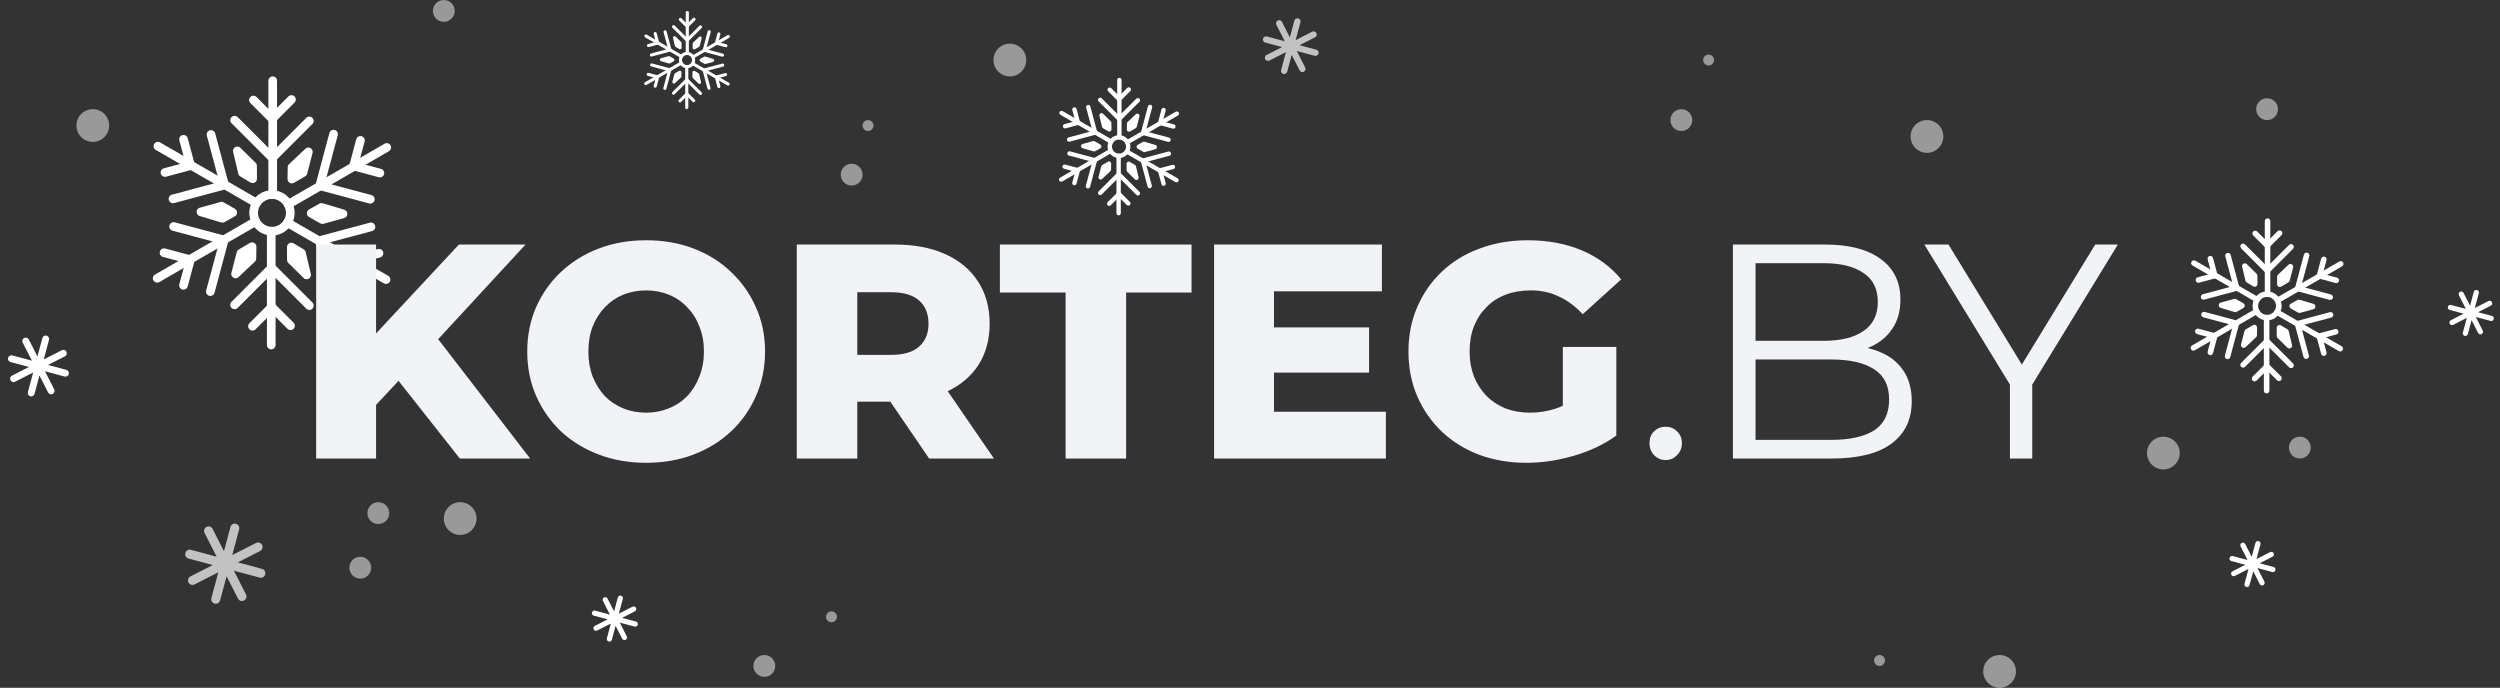<svg width="229" height="63" viewBox="0 0 229 63" fill="none" xmlns="http://www.w3.org/2000/svg">
<rect x="0" y="0" width="229" height="63" fill="#333333" stroke="none"/>
<circle cx="92.501" cy="5.5" r="1.5" fill="white" fill-opacity="0.5"/>
<path d="M102.535 12.781C102.425 12.781 102.335 12.692 102.335 12.581V7.327C102.335 7.216 102.425 7.127 102.535 7.127C102.646 7.127 102.735 7.216 102.735 7.327V12.581C102.735 12.692 102.646 12.781 102.535 12.781Z" fill="white"/>
<path d="M102.518 11.089C102.467 11.089 102.416 11.07 102.377 11.031L100.634 9.288C100.556 9.21 100.556 9.083 100.634 9.005C100.712 8.927 100.838 8.927 100.916 9.005L102.518 10.607L104.086 9.039C104.164 8.961 104.29 8.961 104.368 9.039C104.446 9.117 104.446 9.244 104.368 9.322L102.659 11.031C102.62 11.07 102.569 11.089 102.518 11.089Z" fill="white"/>
<path d="M102.511 9.282C102.46 9.282 102.408 9.263 102.369 9.224L101.504 8.358C101.426 8.28 101.426 8.154 101.504 8.076C101.582 7.997 101.708 7.997 101.786 8.076L102.511 8.8L103.26 8.051C103.338 7.973 103.464 7.973 103.542 8.051C103.62 8.129 103.62 8.256 103.542 8.334L102.652 9.224C102.613 9.263 102.562 9.282 102.511 9.282Z" fill="white"/>
<path d="M101.785 13.175C101.751 13.175 101.717 13.166 101.685 13.148L97.135 10.52C97.039 10.465 97.006 10.343 97.061 10.248C97.117 10.152 97.239 10.119 97.334 10.174L101.885 12.802C101.981 12.857 102.013 12.979 101.958 13.075C101.921 13.139 101.854 13.175 101.785 13.175Z" fill="white"/>
<path d="M97.93 12.981C97.842 12.981 97.761 12.923 97.737 12.833C97.709 12.727 97.772 12.617 97.879 12.588L100.067 12.002L99.493 9.861C99.464 9.754 99.528 9.645 99.634 9.616C99.74 9.587 99.85 9.651 99.879 9.757L100.504 12.092C100.518 12.143 100.511 12.197 100.484 12.243C100.458 12.289 100.414 12.323 100.363 12.336L97.982 12.975C97.965 12.979 97.947 12.981 97.93 12.981Z" fill="white"/>
<path d="M97.56 11.763C97.472 11.763 97.391 11.704 97.367 11.615C97.339 11.508 97.402 11.399 97.508 11.37L98.498 11.105L98.224 10.082C98.195 9.976 98.258 9.866 98.365 9.837C98.472 9.809 98.581 9.872 98.61 9.979L98.936 11.195C98.949 11.246 98.942 11.3 98.916 11.346C98.889 11.392 98.846 11.426 98.794 11.439L97.612 11.756C97.595 11.761 97.577 11.763 97.56 11.763Z" fill="white"/>
<path d="M97.201 16.648C97.131 16.648 97.064 16.612 97.027 16.548C96.972 16.452 97.005 16.33 97.1 16.275L101.651 13.648C101.747 13.592 101.869 13.625 101.924 13.721C101.979 13.816 101.946 13.938 101.851 13.994L97.3 16.621C97.269 16.639 97.234 16.648 97.201 16.648Z" fill="white"/>
<path d="M99.657 17.262C99.64 17.262 99.623 17.26 99.605 17.255C99.499 17.227 99.435 17.117 99.464 17.011L100.05 14.822L97.909 14.249C97.802 14.22 97.739 14.111 97.768 14.004C97.796 13.897 97.906 13.834 98.012 13.863L100.347 14.488C100.453 14.517 100.516 14.626 100.488 14.733L99.85 17.114C99.826 17.203 99.745 17.262 99.657 17.262Z" fill="white"/>
<path d="M98.416 16.974C98.399 16.974 98.382 16.971 98.365 16.967C98.258 16.938 98.195 16.829 98.223 16.722L98.489 15.732L97.466 15.458C97.359 15.43 97.296 15.32 97.324 15.214C97.353 15.107 97.462 15.043 97.569 15.072L98.785 15.398C98.891 15.427 98.955 15.536 98.926 15.643L98.609 16.825C98.585 16.915 98.505 16.974 98.416 16.974Z" fill="white"/>
<path d="M102.466 19.728C102.356 19.728 102.267 19.638 102.267 19.528V14.273C102.267 14.163 102.356 14.073 102.466 14.073C102.577 14.073 102.666 14.163 102.666 14.273V19.528C102.666 19.638 102.577 19.728 102.466 19.728Z" fill="white"/>
<path d="M104.227 17.908C104.176 17.908 104.125 17.888 104.086 17.849L102.484 16.247L100.916 17.815C100.838 17.893 100.712 17.893 100.634 17.815C100.556 17.737 100.556 17.61 100.634 17.532L102.343 15.824C102.421 15.745 102.547 15.745 102.625 15.824L104.368 17.567C104.446 17.645 104.446 17.771 104.368 17.849C104.329 17.888 104.278 17.908 104.227 17.908Z" fill="white"/>
<path d="M101.601 18.862C101.55 18.862 101.499 18.842 101.46 18.803C101.382 18.725 101.382 18.599 101.46 18.521L102.35 17.631C102.425 17.556 102.558 17.556 102.633 17.631L103.498 18.496C103.576 18.574 103.576 18.701 103.498 18.779C103.42 18.857 103.294 18.857 103.216 18.779L102.491 18.055L101.742 18.803C101.703 18.842 101.652 18.862 101.601 18.862Z" fill="white"/>
<path d="M107.766 16.707C107.732 16.707 107.698 16.698 107.667 16.68L103.116 14.053C103.02 13.998 102.988 13.875 103.043 13.78C103.098 13.684 103.22 13.652 103.316 13.707L107.866 16.334C107.962 16.389 107.995 16.511 107.94 16.607C107.903 16.671 107.835 16.707 107.766 16.707Z" fill="white"/>
<path d="M105.315 17.245C105.227 17.245 105.146 17.186 105.122 17.097L104.497 14.763C104.483 14.711 104.49 14.657 104.517 14.611C104.543 14.565 104.587 14.532 104.638 14.518L107.019 13.88C107.125 13.851 107.235 13.915 107.264 14.021C107.292 14.128 107.229 14.237 107.122 14.266L104.934 14.852L105.508 16.994C105.537 17.1 105.473 17.21 105.367 17.238C105.349 17.243 105.332 17.245 105.315 17.245Z" fill="white"/>
<path d="M106.584 17.024C106.496 17.024 106.415 16.965 106.391 16.876L106.065 15.66C106.037 15.553 106.1 15.443 106.207 15.415L107.389 15.098C107.496 15.069 107.605 15.133 107.634 15.239C107.662 15.346 107.599 15.455 107.493 15.484L106.503 15.749L106.777 16.772C106.806 16.879 106.743 16.988 106.636 17.017C106.619 17.021 106.601 17.024 106.584 17.024Z" fill="white"/>
<path d="M103.25 13.234C103.181 13.234 103.114 13.198 103.077 13.134C103.022 13.038 103.055 12.916 103.15 12.861L107.701 10.233C107.796 10.178 107.919 10.211 107.974 10.307C108.029 10.402 107.996 10.524 107.901 10.58L103.35 13.207C103.319 13.225 103.284 13.234 103.25 13.234Z" fill="white"/>
<path d="M107.041 12.998C107.024 12.998 107.007 12.996 106.989 12.992L104.655 12.366C104.548 12.338 104.485 12.228 104.514 12.121L105.152 9.74C105.18 9.634 105.29 9.57 105.396 9.599C105.503 9.628 105.566 9.737 105.538 9.844L104.951 12.032L107.093 12.606C107.199 12.634 107.263 12.744 107.234 12.85C107.21 12.94 107.129 12.998 107.041 12.998Z" fill="white"/>
<path d="M107.484 11.789C107.467 11.789 107.45 11.787 107.432 11.782L106.216 11.456C106.165 11.443 106.122 11.409 106.095 11.363C106.069 11.317 106.061 11.263 106.075 11.211L106.392 10.029C106.421 9.922 106.53 9.859 106.637 9.888C106.743 9.916 106.807 10.026 106.778 10.132L106.513 11.122L107.536 11.396C107.642 11.425 107.706 11.534 107.677 11.641C107.653 11.73 107.573 11.789 107.484 11.789Z" fill="white"/>
<path d="M102.501 14.473C101.924 14.473 101.455 14.004 101.455 13.427C101.455 12.851 101.924 12.382 102.501 12.382C103.077 12.382 103.546 12.851 103.546 13.427C103.546 14.004 103.077 14.473 102.501 14.473ZM102.501 12.781C102.145 12.781 101.855 13.071 101.855 13.427C101.855 13.783 102.145 14.073 102.501 14.073C102.857 14.073 103.147 13.783 103.147 13.427C103.147 13.071 102.857 12.781 102.501 12.781Z" fill="white"/>
<path d="M101.744 11.113L101.041 10.421C100.977 10.358 100.88 10.345 100.802 10.389C100.725 10.433 100.686 10.523 100.706 10.61L100.946 11.619C100.958 11.672 100.992 11.717 101.038 11.745L101.506 12.023C101.538 12.042 101.573 12.051 101.608 12.051C101.643 12.051 101.677 12.042 101.708 12.024C101.771 11.989 101.809 11.922 101.808 11.85L101.804 11.254C101.803 11.201 101.782 11.15 101.744 11.113Z" fill="white"/>
<path d="M100.89 13.412C100.89 13.34 100.851 13.274 100.789 13.238L100.27 12.944C100.224 12.918 100.17 12.911 100.119 12.925L99.168 13.188C99.082 13.212 99.022 13.29 99.021 13.379C99.02 13.468 99.078 13.547 99.164 13.572L100.158 13.87C100.177 13.875 100.196 13.878 100.215 13.878C100.249 13.878 100.283 13.869 100.313 13.852L100.788 13.586C100.851 13.551 100.89 13.484 100.89 13.412Z" fill="white"/>
<path d="M101.683 14.815C101.62 14.779 101.543 14.779 101.481 14.816L100.967 15.117C100.922 15.144 100.889 15.188 100.875 15.239L100.627 16.195C100.605 16.281 100.643 16.372 100.719 16.417C100.751 16.436 100.786 16.445 100.821 16.445C100.871 16.445 100.92 16.426 100.958 16.39L101.713 15.678C101.752 15.641 101.775 15.589 101.775 15.535L101.782 14.99C101.783 14.918 101.745 14.851 101.683 14.815Z" fill="white"/>
<path d="M104.055 15.235C104.043 15.183 104.01 15.137 103.963 15.11L103.495 14.832C103.433 14.795 103.356 14.794 103.293 14.83C103.231 14.866 103.192 14.933 103.193 15.005L103.198 15.601C103.198 15.653 103.219 15.704 103.257 15.741L103.96 16.433C103.999 16.471 104.049 16.491 104.101 16.491C104.134 16.491 104.168 16.483 104.199 16.465C104.276 16.421 104.316 16.332 104.295 16.245L104.055 15.235Z" fill="white"/>
<path d="M105.838 13.282L104.844 12.985C104.792 12.969 104.736 12.976 104.689 13.002L104.214 13.268C104.151 13.304 104.112 13.37 104.112 13.442C104.112 13.514 104.15 13.581 104.213 13.617L104.731 13.91C104.762 13.928 104.796 13.936 104.83 13.936C104.848 13.936 104.866 13.934 104.883 13.929L105.834 13.666C105.92 13.642 105.98 13.565 105.981 13.476C105.982 13.386 105.924 13.308 105.838 13.282Z" fill="white"/>
<path d="M103.319 12.04C103.35 12.057 103.385 12.066 103.42 12.066C103.455 12.066 103.49 12.057 103.521 12.039L104.034 11.737C104.08 11.71 104.113 11.666 104.126 11.615L104.374 10.66C104.397 10.574 104.359 10.483 104.283 10.438C104.206 10.392 104.108 10.403 104.044 10.464L103.289 11.177C103.25 11.214 103.227 11.265 103.227 11.319L103.22 11.864C103.219 11.936 103.257 12.003 103.319 12.04Z" fill="white"/>
<path fill-rule="evenodd" clip-rule="evenodd" d="M6.078 33.883C6.246 33.928 6.346 34.1 6.301 34.268C6.256 34.435 6.083 34.535 5.916 34.49L4.123 34.01L4.965 35.663C5.044 35.818 4.983 36.007 4.828 36.086C4.673 36.164 4.484 36.103 4.406 35.948L3.614 34.395L3.163 36.079C3.118 36.247 2.945 36.346 2.778 36.301C2.61 36.257 2.511 36.084 2.555 35.916L3.036 34.123L1.382 34.966C1.228 35.044 1.039 34.983 0.96 34.828C0.882 34.674 0.943 34.485 1.098 34.406L2.651 33.615L0.967 33.164C0.799 33.119 0.699 32.947 0.744 32.779C0.789 32.611 0.962 32.511 1.129 32.556L2.922 33.036L2.08 31.383C2.001 31.228 2.062 31.039 2.217 30.96C2.371 30.882 2.561 30.943 2.639 31.098L3.43 32.651L3.882 30.967C3.927 30.799 4.099 30.7 4.267 30.744C4.434 30.789 4.534 30.962 4.489 31.13L4.009 32.922L5.663 32.08C5.817 32.001 6.007 32.063 6.085 32.217C6.163 32.372 6.102 32.561 5.947 32.64L4.394 33.431L6.078 33.883Z" fill="white"/>
<path fill-rule="evenodd" clip-rule="evenodd" d="M208.261 51.936C208.388 51.97 208.463 52.101 208.429 52.227C208.395 52.354 208.264 52.43 208.138 52.396L206.782 52.032L207.419 53.283C207.479 53.4 207.432 53.543 207.315 53.602C207.198 53.661 207.055 53.615 206.996 53.498L206.397 52.324L206.056 53.597C206.022 53.724 205.892 53.799 205.765 53.765C205.638 53.731 205.563 53.601 205.597 53.474L205.96 52.118L204.71 52.755C204.593 52.815 204.45 52.769 204.39 52.651C204.331 52.535 204.377 52.392 204.494 52.332L205.669 51.734L204.395 51.392C204.269 51.359 204.193 51.228 204.227 51.101C204.261 50.974 204.392 50.899 204.518 50.933L205.874 51.296L205.237 50.046C205.178 49.929 205.224 49.785 205.341 49.726C205.457 49.667 205.601 49.713 205.66 49.83L206.258 51.005L206.6 49.731C206.634 49.604 206.764 49.529 206.891 49.563C207.018 49.597 207.093 49.728 207.059 49.854L206.696 51.21L207.947 50.573C208.063 50.514 208.207 50.56 208.266 50.677C208.325 50.794 208.279 50.937 208.162 50.996L206.987 51.595L208.261 51.936Z" fill="white"/>
<path fill-rule="evenodd" clip-rule="evenodd" d="M58.254 56.936C58.38 56.97 58.456 57.101 58.422 57.227C58.388 57.354 58.257 57.43 58.13 57.396L56.775 57.032L57.412 58.283C57.471 58.4 57.425 58.543 57.308 58.602C57.191 58.661 57.048 58.615 56.989 58.498L56.39 57.324L56.049 58.597C56.015 58.724 55.884 58.799 55.758 58.765C55.631 58.731 55.555 58.601 55.589 58.474L55.953 57.118L54.702 57.755C54.585 57.815 54.442 57.769 54.383 57.651C54.324 57.535 54.37 57.392 54.487 57.332L55.661 56.734L54.388 56.392C54.261 56.359 54.186 56.228 54.22 56.101C54.254 55.974 54.384 55.899 54.511 55.933L55.867 56.296L55.23 55.046C55.17 54.929 55.217 54.785 55.333 54.726C55.45 54.667 55.593 54.713 55.653 54.83L56.251 56.005L56.592 54.731C56.626 54.604 56.757 54.529 56.884 54.563C57.01 54.597 57.086 54.728 57.052 54.854L56.688 56.21L57.939 55.573C58.056 55.514 58.199 55.56 58.258 55.677C58.318 55.794 58.272 55.937 58.154 55.996L56.98 56.595L58.254 56.936Z" fill="white"/>
<path fill-rule="evenodd" clip-rule="evenodd" d="M228.261 28.936C228.388 28.97 228.463 29.101 228.429 29.227C228.395 29.354 228.264 29.43 228.138 29.396L226.782 29.032L227.419 30.283C227.479 30.4 227.432 30.543 227.315 30.602C227.198 30.661 227.055 30.615 226.996 30.498L226.397 29.324L226.056 30.597C226.022 30.724 225.892 30.799 225.765 30.765C225.638 30.731 225.563 30.601 225.597 30.474L225.96 29.118L224.71 29.756C224.593 29.815 224.45 29.769 224.39 29.651C224.331 29.535 224.377 29.392 224.494 29.332L225.669 28.734L224.395 28.392C224.269 28.359 224.193 28.228 224.227 28.101C224.261 27.974 224.392 27.899 224.518 27.933L225.874 28.296L225.237 27.046C225.178 26.929 225.224 26.785 225.341 26.726C225.457 26.667 225.601 26.713 225.66 26.83L226.258 28.005L226.6 26.731C226.634 26.604 226.764 26.529 226.891 26.563C227.018 26.597 227.093 26.728 227.059 26.854L226.696 28.21L227.947 27.573C228.063 27.514 228.207 27.56 228.266 27.677C228.325 27.794 228.279 27.937 228.162 27.996L226.987 28.595L228.261 28.936Z" fill="white"/>
<path fill-rule="evenodd" clip-rule="evenodd" d="M120.576 4.555C120.729 4.596 120.821 4.754 120.78 4.907C120.739 5.061 120.58 5.152 120.427 5.111L118.786 4.671L119.557 6.185C119.629 6.327 119.573 6.5 119.431 6.572C119.29 6.644 119.116 6.588 119.045 6.446L118.32 5.024L117.907 6.566C117.866 6.719 117.708 6.81 117.554 6.769C117.401 6.728 117.31 6.57 117.351 6.417L117.79 4.775L116.277 5.547C116.135 5.619 115.962 5.563 115.89 5.421C115.818 5.279 115.874 5.106 116.016 5.034L117.438 4.31L115.896 3.897C115.743 3.856 115.651 3.698 115.692 3.544C115.733 3.391 115.892 3.299 116.045 3.34L117.687 3.78L116.915 2.266C116.843 2.124 116.899 1.951 117.041 1.879C117.182 1.807 117.355 1.863 117.427 2.005L118.152 3.427L118.565 1.885C118.606 1.732 118.764 1.64 118.918 1.682C119.071 1.723 119.162 1.881 119.121 2.034L118.681 3.676L120.196 2.904C120.337 2.832 120.51 2.889 120.582 3.03C120.654 3.172 120.598 3.345 120.456 3.417L119.034 4.141L120.576 4.555Z" fill="white" fill-opacity="0.7"/>
<path fill-rule="evenodd" clip-rule="evenodd" d="M23.998 52.108C24.218 52.167 24.35 52.395 24.291 52.615C24.232 52.836 24.004 52.967 23.784 52.908L21.425 52.276L22.534 54.451C22.637 54.655 22.556 54.904 22.353 55.007C22.149 55.11 21.9 55.03 21.797 54.826L20.756 52.783L20.162 54.998C20.103 55.219 19.876 55.35 19.656 55.291C19.435 55.232 19.304 55.005 19.363 54.784L19.995 52.425L17.819 53.534C17.616 53.637 17.367 53.557 17.264 53.353C17.161 53.15 17.241 52.901 17.445 52.797L19.488 51.756L17.273 51.163C17.052 51.103 16.921 50.877 16.98 50.656C17.039 50.435 17.266 50.304 17.487 50.363L19.846 50.995L18.737 48.819C18.634 48.616 18.714 48.367 18.918 48.264C19.121 48.16 19.37 48.241 19.473 48.444L20.514 50.488L21.108 48.272C21.167 48.052 21.394 47.92 21.615 47.979C21.835 48.038 21.966 48.266 21.907 48.486L21.275 50.845L23.451 49.737C23.654 49.633 23.904 49.714 24.007 49.917C24.11 50.121 24.03 50.37 23.826 50.473L21.783 51.514L23.998 52.108Z" fill="white" fill-opacity="0.7"/>
<path d="M207.708 27.196C207.568 27.196 207.454 27.082 207.454 26.942V20.254C207.454 20.114 207.568 20 207.708 20C207.848 20 207.962 20.114 207.962 20.254V26.942C207.962 27.082 207.848 27.196 207.708 27.196Z" fill="white"/>
<path d="M207.686 25.043C207.621 25.043 207.556 25.018 207.506 24.969L205.288 22.75C205.189 22.651 205.189 22.49 205.288 22.391C205.387 22.291 205.548 22.291 205.647 22.391L207.686 24.429L209.681 22.434C209.78 22.335 209.942 22.335 210.041 22.434C210.14 22.534 210.14 22.695 210.041 22.794L207.866 24.969C207.816 25.018 207.751 25.043 207.686 25.043Z" fill="white"/>
<path d="M207.677 22.743C207.612 22.743 207.547 22.718 207.497 22.669L206.395 21.567C206.296 21.468 206.296 21.307 206.395 21.207C206.495 21.108 206.656 21.108 206.755 21.207L207.677 22.129L208.63 21.176C208.729 21.077 208.89 21.077 208.99 21.176C209.089 21.275 209.089 21.436 208.99 21.536L207.857 22.669C207.807 22.718 207.742 22.743 207.677 22.743Z" fill="white"/>
<path d="M206.753 27.697C206.71 27.697 206.666 27.686 206.626 27.663L200.835 24.319C200.713 24.249 200.671 24.093 200.742 23.972C200.812 23.85 200.967 23.808 201.089 23.878L206.881 27.222C207.002 27.293 207.044 27.448 206.974 27.57C206.927 27.651 206.841 27.697 206.753 27.697Z" fill="white"/>
<path d="M201.848 27.451C201.736 27.451 201.633 27.376 201.602 27.263C201.566 27.127 201.647 26.988 201.782 26.951L204.567 26.205L203.837 23.48C203.8 23.344 203.881 23.205 204.016 23.168C204.152 23.132 204.292 23.212 204.328 23.348L205.124 26.319C205.142 26.384 205.132 26.453 205.099 26.512C205.065 26.57 205.009 26.613 204.944 26.63L201.914 27.442C201.892 27.448 201.87 27.451 201.848 27.451Z" fill="white"/>
<path d="M201.376 25.901C201.264 25.901 201.161 25.826 201.131 25.712C201.094 25.576 201.175 25.437 201.311 25.401L202.57 25.063L202.221 23.761C202.185 23.626 202.265 23.486 202.401 23.45C202.536 23.413 202.676 23.494 202.712 23.63L203.127 25.177C203.145 25.242 203.135 25.312 203.102 25.37C203.068 25.429 203.012 25.471 202.947 25.489L201.442 25.892C201.42 25.898 201.398 25.901 201.376 25.901Z" fill="white"/>
<path d="M200.919 32.117C200.831 32.117 200.745 32.072 200.698 31.99C200.628 31.868 200.67 31.713 200.791 31.643L206.583 28.299C206.705 28.228 206.86 28.27 206.93 28.392C207 28.514 206.959 28.669 206.837 28.739L201.046 32.083C201.005 32.106 200.962 32.117 200.919 32.117Z" fill="white"/>
<path d="M204.044 32.899C204.023 32.899 204 32.896 203.978 32.89C203.843 32.854 203.762 32.715 203.799 32.579L204.545 29.794L201.819 29.064C201.684 29.028 201.603 28.888 201.64 28.753C201.676 28.617 201.815 28.536 201.951 28.573L204.922 29.369C205.058 29.405 205.138 29.545 205.102 29.68L204.29 32.711C204.259 32.824 204.157 32.899 204.044 32.899Z" fill="white"/>
<path d="M202.466 32.532C202.444 32.532 202.422 32.529 202.4 32.523C202.265 32.487 202.184 32.347 202.22 32.212L202.558 30.953L201.256 30.604C201.12 30.567 201.04 30.428 201.076 30.292C201.112 30.156 201.252 30.076 201.388 30.112L202.935 30.527C203.071 30.563 203.151 30.703 203.115 30.838L202.712 32.343C202.681 32.457 202.578 32.532 202.466 32.532Z" fill="white"/>
<path d="M207.621 36.037C207.481 36.037 207.367 35.923 207.367 35.783V29.095C207.367 28.955 207.481 28.841 207.621 28.841C207.761 28.841 207.875 28.955 207.875 29.095V35.783C207.875 35.923 207.761 36.037 207.621 36.037Z" fill="white"/>
<path d="M209.861 33.721C209.796 33.721 209.731 33.696 209.681 33.646L207.643 31.608L205.647 33.603C205.548 33.702 205.387 33.702 205.288 33.603C205.189 33.504 205.189 33.343 205.288 33.243L207.463 31.068C207.562 30.969 207.723 30.969 207.822 31.068L210.041 33.287C210.14 33.386 210.14 33.547 210.041 33.646C209.991 33.696 209.926 33.721 209.861 33.721Z" fill="white"/>
<path d="M206.519 34.935C206.454 34.935 206.389 34.91 206.34 34.861C206.24 34.761 206.24 34.6 206.34 34.501L207.473 33.368C207.568 33.273 207.737 33.273 207.832 33.368L208.934 34.47C209.033 34.569 209.033 34.73 208.934 34.83C208.835 34.929 208.673 34.929 208.574 34.83L207.652 33.908L206.699 34.861C206.65 34.91 206.585 34.935 206.519 34.935Z" fill="white"/>
<path d="M214.366 32.193C214.323 32.193 214.279 32.182 214.239 32.158L208.447 28.815C208.326 28.744 208.284 28.589 208.354 28.467C208.425 28.346 208.58 28.304 208.702 28.374L214.493 31.718C214.615 31.788 214.657 31.944 214.586 32.065C214.539 32.147 214.454 32.193 214.366 32.193Z" fill="white"/>
<path d="M211.246 32.877C211.134 32.877 211.031 32.803 211.001 32.689L210.204 29.718C210.187 29.653 210.196 29.584 210.23 29.525C210.264 29.467 210.319 29.424 210.384 29.407L213.415 28.595C213.55 28.558 213.69 28.639 213.726 28.774C213.762 28.91 213.682 29.049 213.546 29.086L210.762 29.832L211.492 32.557C211.528 32.693 211.448 32.832 211.312 32.869C211.29 32.875 211.268 32.877 211.246 32.877Z" fill="white"/>
<path d="M212.861 32.596C212.749 32.596 212.646 32.521 212.616 32.407L212.201 30.86C212.165 30.724 212.245 30.585 212.381 30.548L213.886 30.145C214.021 30.108 214.161 30.189 214.197 30.325C214.234 30.46 214.153 30.6 214.017 30.636L212.758 30.974L213.107 32.276C213.143 32.411 213.063 32.551 212.927 32.587C212.905 32.593 212.883 32.596 212.861 32.596Z" fill="white"/>
<path d="M208.618 27.772C208.53 27.772 208.445 27.727 208.398 27.645C208.328 27.523 208.369 27.368 208.491 27.298L214.283 23.954C214.404 23.883 214.56 23.925 214.63 24.047C214.7 24.169 214.659 24.324 214.537 24.394L208.745 27.738C208.705 27.761 208.662 27.772 208.618 27.772Z" fill="white"/>
<path d="M213.443 27.473C213.421 27.473 213.399 27.47 213.377 27.464L210.406 26.668C210.271 26.632 210.19 26.492 210.227 26.357L211.038 23.326C211.075 23.191 211.214 23.11 211.35 23.147C211.486 23.183 211.566 23.322 211.53 23.458L210.784 26.243L213.509 26.973C213.644 27.009 213.725 27.149 213.689 27.284C213.658 27.398 213.555 27.473 213.443 27.473Z" fill="white"/>
<path d="M214.007 25.933C213.985 25.933 213.963 25.931 213.941 25.925L212.393 25.51C212.328 25.492 212.272 25.45 212.239 25.392C212.205 25.333 212.196 25.264 212.213 25.198L212.617 23.694C212.653 23.558 212.792 23.477 212.928 23.514C213.064 23.55 213.144 23.689 213.108 23.825L212.77 25.085L214.072 25.433C214.208 25.47 214.289 25.609 214.252 25.745C214.222 25.858 214.119 25.933 214.007 25.933Z" fill="white"/>
<path d="M207.664 29.349C206.93 29.349 206.333 28.752 206.333 28.018C206.333 27.285 206.93 26.688 207.664 26.688C208.398 26.688 208.995 27.285 208.995 28.018C208.995 28.752 208.398 29.349 207.664 29.349ZM207.664 27.196C207.21 27.196 206.842 27.565 206.842 28.018C206.842 28.472 207.21 28.841 207.664 28.841C208.117 28.841 208.486 28.472 208.486 28.018C208.486 27.565 208.117 27.196 207.664 27.196Z" fill="white"/>
<path d="M206.701 25.073L205.806 24.192C205.726 24.113 205.602 24.096 205.503 24.152C205.404 24.208 205.354 24.322 205.38 24.432L205.686 25.717C205.701 25.784 205.744 25.842 205.803 25.877L206.399 26.231C206.439 26.255 206.484 26.267 206.529 26.267C206.573 26.267 206.616 26.256 206.655 26.233C206.735 26.188 206.784 26.102 206.783 26.011L206.777 25.253C206.777 25.185 206.749 25.121 206.701 25.073Z" fill="white"/>
<path d="M205.614 27.999C205.614 27.908 205.565 27.823 205.485 27.778L204.826 27.404C204.767 27.37 204.697 27.362 204.632 27.38L203.422 27.714C203.313 27.745 203.237 27.843 203.235 27.957C203.234 28.07 203.308 28.171 203.417 28.203L204.682 28.581C204.706 28.589 204.731 28.592 204.755 28.592C204.798 28.592 204.841 28.581 204.879 28.56L205.484 28.221C205.564 28.176 205.614 28.091 205.614 27.999Z" fill="white"/>
<path d="M206.622 29.785C206.543 29.738 206.445 29.739 206.366 29.785L205.712 30.17C205.654 30.204 205.612 30.26 205.595 30.325L205.28 31.541C205.251 31.65 205.299 31.766 205.396 31.823C205.437 31.847 205.481 31.859 205.526 31.859C205.589 31.859 205.652 31.835 205.7 31.789L206.661 30.883C206.711 30.835 206.739 30.77 206.74 30.701L206.749 30.008C206.75 29.916 206.702 29.831 206.622 29.785Z" fill="white"/>
<path d="M209.643 30.32C209.627 30.253 209.585 30.195 209.526 30.16L208.93 29.806C208.851 29.759 208.753 29.758 208.673 29.804C208.593 29.849 208.545 29.934 208.545 30.026L208.551 30.784C208.552 30.852 208.579 30.916 208.627 30.964L209.522 31.845C209.571 31.893 209.636 31.918 209.701 31.918C209.743 31.918 209.786 31.907 209.826 31.885C209.924 31.829 209.974 31.715 209.948 31.605L209.643 30.32Z" fill="white"/>
<path d="M211.912 27.834L210.647 27.456C210.581 27.436 210.51 27.444 210.45 27.477L209.845 27.816C209.765 27.861 209.715 27.946 209.715 28.038C209.715 28.129 209.764 28.214 209.844 28.259L210.503 28.633C210.542 28.655 210.585 28.666 210.629 28.666C210.651 28.666 210.674 28.663 210.696 28.657L211.907 28.323C212.016 28.292 212.092 28.194 212.094 28.08C212.095 27.967 212.021 27.866 211.912 27.834Z" fill="white"/>
<path d="M208.706 26.252C208.746 26.275 208.79 26.287 208.834 26.287C208.878 26.287 208.923 26.275 208.963 26.252L209.616 25.867C209.674 25.833 209.717 25.777 209.734 25.712L210.049 24.497C210.078 24.387 210.03 24.271 209.932 24.214C209.835 24.156 209.711 24.17 209.628 24.248L208.668 25.154C208.618 25.202 208.589 25.267 208.588 25.336L208.58 26.029C208.578 26.121 208.627 26.206 208.706 26.252Z" fill="white"/>
<path d="M24.981 18.218C24.762 18.218 24.584 18.041 24.584 17.822V7.396C24.584 7.178 24.762 7 24.981 7C25.2 7 25.377 7.178 25.377 7.396V17.822C25.377 18.041 25.2 18.218 24.981 18.218Z" fill="white"/>
<path d="M24.947 14.862C24.846 14.862 24.744 14.823 24.667 14.745L21.209 11.287C21.054 11.133 21.054 10.882 21.209 10.727C21.363 10.572 21.614 10.572 21.769 10.727L24.947 13.905L28.057 10.794C28.212 10.64 28.463 10.64 28.618 10.794C28.773 10.949 28.773 11.2 28.618 11.355L25.227 14.745C25.15 14.823 25.048 14.862 24.947 14.862Z" fill="white"/>
<path d="M24.932 11.276C24.831 11.276 24.729 11.238 24.652 11.16L22.934 9.443C22.78 9.288 22.78 9.037 22.934 8.882C23.089 8.727 23.34 8.727 23.495 8.882L24.932 10.319L26.418 8.834C26.573 8.679 26.824 8.679 26.979 8.834C27.133 8.988 27.133 9.239 26.979 9.394L25.212 11.16C25.135 11.238 25.034 11.276 24.932 11.276Z" fill="white"/>
<path d="M23.492 18.999C23.425 18.999 23.357 18.982 23.295 18.945L14.266 13.733C14.076 13.623 14.012 13.381 14.121 13.191C14.23 13.002 14.473 12.937 14.662 13.046L23.691 18.259C23.881 18.368 23.946 18.611 23.836 18.8C23.763 18.927 23.63 18.999 23.492 18.999Z" fill="white"/>
<path d="M15.845 18.616C15.67 18.616 15.51 18.499 15.463 18.322C15.406 18.11 15.532 17.893 15.743 17.836L20.084 16.673L18.946 12.424C18.889 12.213 19.015 11.995 19.226 11.939C19.437 11.882 19.655 12.008 19.712 12.219L20.953 16.851C20.98 16.952 20.965 17.06 20.913 17.151C20.86 17.242 20.774 17.309 20.672 17.336L15.948 18.602C15.914 18.611 15.879 18.616 15.845 18.616Z" fill="white"/>
<path d="M15.111 16.198C14.936 16.198 14.776 16.082 14.729 15.905C14.672 15.693 14.797 15.476 15.009 15.419L16.972 14.893L16.428 12.863C16.371 12.652 16.497 12.434 16.708 12.378C16.92 12.321 17.137 12.447 17.194 12.658L17.84 15.071C17.868 15.172 17.853 15.28 17.801 15.371C17.748 15.463 17.662 15.529 17.56 15.556L15.214 16.185C15.18 16.194 15.145 16.198 15.111 16.198Z" fill="white"/>
<path d="M14.397 25.889C14.26 25.889 14.127 25.818 14.054 25.691C13.944 25.502 14.009 25.259 14.199 25.15L23.227 19.937C23.417 19.827 23.66 19.892 23.769 20.082C23.878 20.272 23.813 20.514 23.624 20.624L14.595 25.836C14.533 25.872 14.465 25.889 14.397 25.889Z" fill="white"/>
<path d="M19.27 27.108C19.236 27.108 19.202 27.104 19.167 27.095C18.956 27.038 18.83 26.821 18.887 26.609L20.05 22.268L15.802 21.13C15.59 21.073 15.465 20.856 15.521 20.644C15.578 20.433 15.795 20.307 16.007 20.364L20.638 21.605C20.85 21.662 20.975 21.879 20.919 22.09L19.653 26.814C19.605 26.991 19.445 27.108 19.27 27.108Z" fill="white"/>
<path d="M16.81 26.536C16.776 26.536 16.741 26.532 16.707 26.522C16.495 26.466 16.37 26.248 16.426 26.037L16.952 24.074L14.923 23.53C14.711 23.473 14.586 23.256 14.643 23.044C14.699 22.833 14.917 22.706 15.128 22.764L17.541 23.41C17.752 23.467 17.878 23.684 17.821 23.896L17.192 26.242C17.145 26.419 16.985 26.536 16.81 26.536Z" fill="white"/>
<path d="M24.845 32C24.626 32 24.449 31.822 24.449 31.604V21.178C24.449 20.959 24.626 20.782 24.845 20.782C25.064 20.782 25.242 20.959 25.242 21.178V31.604C25.242 31.822 25.064 32 24.845 32Z" fill="white"/>
<path d="M28.337 28.389C28.236 28.389 28.134 28.351 28.057 28.273L24.879 25.095L21.769 28.205C21.614 28.36 21.363 28.36 21.209 28.205C21.054 28.05 21.054 27.799 21.209 27.645L24.599 24.254C24.753 24.099 25.005 24.099 25.159 24.254L28.618 27.712C28.773 27.867 28.773 28.118 28.618 28.273C28.54 28.351 28.439 28.389 28.337 28.389Z" fill="white"/>
<path d="M23.128 30.282C23.026 30.282 22.925 30.244 22.848 30.166C22.693 30.012 22.693 29.76 22.848 29.606L24.614 27.84C24.762 27.691 25.026 27.691 25.174 27.84L26.892 29.557C27.047 29.712 27.047 29.963 26.892 30.117C26.737 30.272 26.486 30.272 26.331 30.117L24.894 28.68L23.408 30.166C23.331 30.244 23.229 30.282 23.128 30.282Z" fill="white"/>
<path d="M35.361 26.007C35.293 26.007 35.225 25.99 35.163 25.954L26.134 20.741C25.945 20.632 25.88 20.389 25.989 20.2C26.099 20.01 26.341 19.945 26.531 20.054L35.559 25.267C35.749 25.377 35.814 25.619 35.704 25.809C35.631 25.936 35.498 26.007 35.361 26.007Z" fill="white"/>
<path d="M30.497 27.075C30.322 27.075 30.161 26.958 30.114 26.781L28.873 22.149C28.846 22.048 28.86 21.94 28.913 21.848C28.965 21.757 29.052 21.691 29.153 21.664L33.877 20.398C34.088 20.341 34.306 20.467 34.363 20.678C34.419 20.89 34.294 21.107 34.082 21.164L29.741 22.327L30.88 26.575C30.936 26.787 30.811 27.004 30.599 27.061C30.565 27.07 30.53 27.075 30.497 27.075Z" fill="white"/>
<path d="M33.015 26.636C32.84 26.636 32.68 26.519 32.632 26.342L31.986 23.929C31.929 23.718 32.055 23.5 32.266 23.444L34.612 22.815C34.824 22.758 35.041 22.884 35.098 23.095C35.154 23.307 35.029 23.524 34.817 23.581L32.854 24.107L33.398 26.136C33.455 26.348 33.329 26.565 33.118 26.622C33.083 26.631 33.049 26.636 33.015 26.636Z" fill="white"/>
<path d="M26.4 19.116C26.263 19.116 26.13 19.045 26.057 18.918C25.947 18.728 26.012 18.486 26.202 18.376L35.23 13.164C35.42 13.054 35.663 13.119 35.772 13.309C35.881 13.498 35.816 13.741 35.627 13.85L26.598 19.063C26.536 19.099 26.468 19.116 26.4 19.116Z" fill="white"/>
<path d="M33.921 18.649C33.887 18.649 33.853 18.645 33.818 18.636L29.187 17.395C28.976 17.338 28.85 17.121 28.907 16.909L30.172 12.185C30.229 11.974 30.447 11.848 30.658 11.905C30.869 11.962 30.995 12.179 30.938 12.391L29.775 16.732L34.023 17.87C34.235 17.927 34.36 18.144 34.304 18.356C34.256 18.533 34.096 18.649 33.921 18.649Z" fill="white"/>
<path d="M34.8 16.25C34.766 16.25 34.731 16.245 34.697 16.236L32.285 15.589C32.183 15.562 32.096 15.496 32.044 15.405C31.991 15.314 31.977 15.205 32.004 15.104L32.633 12.758C32.689 12.546 32.907 12.42 33.118 12.478C33.33 12.534 33.455 12.752 33.399 12.963L32.873 14.926L34.902 15.47C35.114 15.527 35.239 15.744 35.183 15.956C35.135 16.133 34.975 16.25 34.8 16.25Z" fill="white"/>
<path d="M24.913 21.575C23.769 21.575 22.838 20.644 22.838 19.5C22.838 18.356 23.769 17.425 24.913 17.425C26.057 17.425 26.988 18.356 26.988 19.5C26.988 20.644 26.057 21.575 24.913 21.575ZM24.913 18.218C24.206 18.218 23.631 18.793 23.631 19.5C23.631 20.207 24.206 20.782 24.913 20.782C25.62 20.782 26.195 20.207 26.195 19.5C26.195 18.793 25.62 18.218 24.913 18.218Z" fill="white"/>
<path d="M23.412 14.909L22.016 13.535C21.89 13.411 21.698 13.386 21.544 13.473C21.39 13.559 21.312 13.738 21.353 13.909L21.828 15.912C21.853 16.017 21.919 16.107 22.011 16.162L22.94 16.714C23.003 16.751 23.073 16.77 23.143 16.77C23.211 16.77 23.279 16.752 23.34 16.717C23.464 16.646 23.54 16.513 23.539 16.37L23.53 15.188C23.529 15.083 23.487 14.983 23.412 14.909Z" fill="white"/>
<path d="M21.717 19.47C21.717 19.327 21.64 19.195 21.516 19.124L20.488 18.542C20.396 18.489 20.288 18.476 20.187 18.504L18.3 19.026C18.129 19.073 18.011 19.227 18.009 19.404C18.007 19.581 18.122 19.737 18.292 19.788L20.264 20.378C20.301 20.389 20.34 20.394 20.378 20.394C20.445 20.394 20.512 20.377 20.572 20.344L21.514 19.815C21.639 19.745 21.716 19.613 21.717 19.47Z" fill="white"/>
<path d="M23.289 22.253C23.165 22.181 23.012 22.182 22.889 22.254L21.87 22.853C21.779 22.907 21.713 22.994 21.687 23.096L21.195 24.991C21.151 25.162 21.225 25.341 21.377 25.431C21.44 25.468 21.51 25.487 21.579 25.487C21.678 25.487 21.776 25.45 21.851 25.378L23.348 23.965C23.426 23.891 23.471 23.789 23.472 23.682L23.486 22.601C23.488 22.458 23.412 22.325 23.289 22.253Z" fill="white"/>
<path d="M27.997 23.087C27.973 22.983 27.907 22.893 27.814 22.838L26.885 22.286C26.762 22.213 26.609 22.212 26.485 22.283C26.361 22.354 26.285 22.487 26.286 22.63L26.296 23.812C26.296 23.917 26.339 24.017 26.414 24.091L27.809 25.465C27.885 25.539 27.986 25.578 28.087 25.578C28.154 25.578 28.221 25.562 28.282 25.527C28.436 25.44 28.514 25.262 28.473 25.09L27.997 23.087Z" fill="white"/>
<path d="M31.535 19.212L29.562 18.622C29.459 18.592 29.348 18.604 29.255 18.656L28.312 19.185C28.187 19.255 28.11 19.387 28.109 19.53C28.109 19.673 28.186 19.805 28.31 19.875L29.338 20.458C29.399 20.493 29.466 20.51 29.534 20.51C29.569 20.51 29.605 20.505 29.64 20.496L31.527 19.974C31.697 19.927 31.816 19.773 31.817 19.596C31.819 19.419 31.704 19.263 31.535 19.212Z" fill="white"/>
<path d="M26.537 16.747C26.598 16.782 26.667 16.8 26.736 16.8C26.805 16.8 26.875 16.782 26.937 16.746L27.956 16.147C28.046 16.093 28.112 16.006 28.138 15.905L28.63 14.009C28.674 13.838 28.6 13.659 28.448 13.569C28.296 13.479 28.103 13.5 27.974 13.622L26.477 15.035C26.399 15.109 26.354 15.211 26.353 15.318L26.339 16.399C26.338 16.542 26.413 16.675 26.537 16.747Z" fill="white"/>
<path d="M62.957 5.039C62.878 5.039 62.814 4.975 62.814 4.896V1.143C62.814 1.064 62.878 1 62.957 1C63.035 1 63.099 1.064 63.099 1.143V4.896C63.099 4.975 63.035 5.039 62.957 5.039Z" fill="white"/>
<path d="M62.944 3.83C62.908 3.83 62.871 3.816 62.843 3.788L61.599 2.543C61.543 2.488 61.543 2.397 61.599 2.342C61.654 2.286 61.745 2.286 61.8 2.342L62.944 3.486L64.064 2.366C64.12 2.31 64.21 2.31 64.266 2.366C64.322 2.422 64.322 2.512 64.266 2.568L63.045 3.788C63.017 3.816 62.981 3.83 62.944 3.83Z" fill="white"/>
<path d="M62.939 2.539C62.902 2.539 62.866 2.526 62.838 2.498L62.22 1.879C62.164 1.824 62.164 1.733 62.22 1.678C62.275 1.622 62.366 1.622 62.421 1.678L62.939 2.195L63.474 1.66C63.529 1.604 63.62 1.604 63.675 1.66C63.731 1.716 63.731 1.806 63.675 1.862L63.04 2.498C63.012 2.526 62.975 2.539 62.939 2.539Z" fill="white"/>
<path d="M62.421 5.32C62.397 5.32 62.372 5.313 62.349 5.3L59.099 3.424C59.031 3.384 59.008 3.297 59.047 3.229C59.086 3.161 59.174 3.137 59.242 3.177L62.492 5.053C62.56 5.093 62.584 5.18 62.544 5.248C62.518 5.294 62.47 5.32 62.421 5.32Z" fill="white"/>
<path d="M59.667 5.182C59.605 5.182 59.547 5.14 59.53 5.076C59.509 5 59.555 4.921 59.631 4.901L61.193 4.482L60.784 2.953C60.763 2.877 60.808 2.798 60.885 2.778C60.961 2.757 61.039 2.803 61.059 2.879L61.506 4.546C61.516 4.583 61.511 4.622 61.492 4.654C61.473 4.687 61.442 4.711 61.405 4.721L59.705 5.177C59.692 5.18 59.68 5.182 59.667 5.182Z" fill="white"/>
<path d="M59.403 4.311C59.34 4.311 59.282 4.269 59.265 4.206C59.245 4.13 59.29 4.051 59.366 4.031L60.073 3.842L59.877 3.111C59.857 3.035 59.902 2.956 59.978 2.936C60.054 2.915 60.132 2.961 60.153 3.037L60.385 3.905C60.395 3.942 60.39 3.981 60.371 4.014C60.352 4.047 60.321 4.07 60.285 4.08L59.44 4.307C59.428 4.31 59.415 4.311 59.403 4.311Z" fill="white"/>
<path d="M59.146 7.8C59.097 7.8 59.049 7.775 59.023 7.729C58.983 7.661 59.007 7.573 59.075 7.534L62.325 5.657C62.393 5.618 62.481 5.641 62.52 5.71C62.559 5.778 62.536 5.865 62.468 5.904L59.218 7.781C59.195 7.794 59.17 7.8 59.146 7.8Z" fill="white"/>
<path d="M60.9 8.239C60.888 8.239 60.876 8.237 60.863 8.234C60.787 8.214 60.742 8.135 60.762 8.059L61.181 6.497L59.652 6.087C59.576 6.066 59.53 5.988 59.551 5.912C59.571 5.836 59.649 5.79 59.726 5.811L61.393 6.258C61.469 6.278 61.514 6.356 61.494 6.433L61.038 8.133C61.021 8.197 60.963 8.239 60.9 8.239Z" fill="white"/>
<path d="M60.015 8.033C60.003 8.033 59.99 8.031 59.978 8.028C59.902 8.008 59.857 7.929 59.877 7.853L60.066 7.147L59.336 6.951C59.26 6.93 59.215 6.852 59.235 6.776C59.255 6.7 59.334 6.654 59.41 6.675L60.278 6.908C60.354 6.928 60.4 7.006 60.379 7.083L60.153 7.927C60.136 7.991 60.078 8.033 60.015 8.033Z" fill="white"/>
<path d="M62.907 10C62.829 10 62.765 9.936 62.765 9.857V6.104C62.765 6.025 62.829 5.961 62.907 5.961C62.986 5.961 63.05 6.025 63.05 6.104V9.857C63.05 9.936 62.986 10 62.907 10Z" fill="white"/>
<path d="M64.165 8.7C64.128 8.7 64.092 8.686 64.064 8.658L62.92 7.514L61.8 8.634C61.745 8.69 61.654 8.69 61.599 8.634C61.543 8.578 61.543 8.488 61.599 8.432L62.819 7.212C62.875 7.156 62.965 7.156 63.021 7.212L64.266 8.457C64.322 8.512 64.322 8.603 64.266 8.658C64.238 8.686 64.201 8.7 64.165 8.7Z" fill="white"/>
<path d="M62.29 9.382C62.253 9.382 62.217 9.368 62.189 9.34C62.133 9.284 62.133 9.194 62.189 9.138L62.825 8.502C62.878 8.449 62.973 8.449 63.026 8.502L63.645 9.121C63.7 9.176 63.7 9.267 63.645 9.322C63.589 9.378 63.498 9.378 63.443 9.322L62.925 8.805L62.391 9.34C62.363 9.368 62.326 9.382 62.29 9.382Z" fill="white"/>
<path d="M66.693 7.842C66.669 7.842 66.644 7.836 66.622 7.823L63.372 5.947C63.303 5.907 63.28 5.82 63.319 5.752C63.359 5.684 63.446 5.66 63.514 5.7L66.765 7.576C66.833 7.616 66.856 7.703 66.817 7.771C66.79 7.817 66.743 7.842 66.693 7.842Z" fill="white"/>
<path d="M64.942 8.227C64.879 8.227 64.822 8.185 64.805 8.121L64.358 6.454C64.348 6.417 64.353 6.378 64.372 6.345C64.391 6.313 64.422 6.289 64.459 6.279L66.159 5.823C66.236 5.803 66.314 5.848 66.334 5.924C66.355 6 66.309 6.079 66.233 6.099L64.671 6.518L65.08 8.047C65.101 8.123 65.056 8.202 64.979 8.222C64.967 8.225 64.955 8.227 64.942 8.227Z" fill="white"/>
<path d="M65.849 8.069C65.785 8.069 65.728 8.027 65.711 7.963L65.478 7.094C65.458 7.018 65.503 6.94 65.579 6.92L66.424 6.693C66.5 6.673 66.578 6.718 66.598 6.794C66.619 6.87 66.573 6.949 66.497 6.969L65.791 7.158L65.986 7.889C66.007 7.965 65.962 8.044 65.885 8.064C65.873 8.067 65.861 8.069 65.849 8.069Z" fill="white"/>
<path d="M63.468 5.362C63.418 5.362 63.37 5.336 63.344 5.29C63.304 5.222 63.328 5.135 63.396 5.095L66.646 3.219C66.715 3.179 66.802 3.203 66.841 3.271C66.881 3.339 66.857 3.427 66.789 3.466L63.539 5.343C63.516 5.356 63.492 5.362 63.468 5.362Z" fill="white"/>
<path d="M66.175 5.194C66.163 5.194 66.151 5.192 66.138 5.189L64.471 4.742C64.395 4.722 64.35 4.644 64.37 4.567L64.826 2.867C64.846 2.791 64.924 2.745 65.001 2.766C65.077 2.786 65.122 2.865 65.102 2.941L64.683 4.503L66.212 4.913C66.288 4.934 66.334 5.012 66.313 5.088C66.296 5.152 66.238 5.194 66.175 5.194Z" fill="white"/>
<path d="M66.492 4.33C66.48 4.33 66.467 4.328 66.455 4.325L65.586 4.092C65.55 4.082 65.519 4.058 65.5 4.026C65.481 3.993 65.475 3.954 65.485 3.917L65.712 3.073C65.732 2.997 65.81 2.951 65.886 2.972C65.963 2.992 66.008 3.071 65.987 3.147L65.798 3.853L66.529 4.049C66.605 4.07 66.65 4.148 66.63 4.224C66.612 4.288 66.555 4.33 66.492 4.33Z" fill="white"/>
<path d="M62.932 6.247C62.52 6.247 62.185 5.912 62.185 5.5C62.185 5.088 62.52 4.753 62.932 4.753C63.344 4.753 63.679 5.088 63.679 5.5C63.679 5.912 63.344 6.247 62.932 6.247ZM62.932 5.039C62.678 5.039 62.471 5.246 62.471 5.5C62.471 5.754 62.678 5.961 62.932 5.961C63.186 5.961 63.393 5.754 63.393 5.5C63.393 5.246 63.186 5.039 62.932 5.039Z" fill="white"/>
<path d="M62.391 3.847L61.889 3.353C61.843 3.308 61.774 3.299 61.719 3.33C61.663 3.361 61.635 3.426 61.65 3.487L61.821 4.208C61.83 4.246 61.854 4.278 61.887 4.298L62.221 4.497C62.244 4.51 62.269 4.517 62.294 4.517C62.319 4.517 62.343 4.511 62.365 4.498C62.41 4.472 62.437 4.425 62.437 4.373L62.434 3.948C62.433 3.91 62.418 3.874 62.391 3.847Z" fill="white"/>
<path d="M61.781 5.489C61.781 5.438 61.754 5.39 61.709 5.365L61.339 5.155C61.306 5.136 61.267 5.131 61.23 5.142L60.551 5.329C60.49 5.346 60.447 5.402 60.446 5.465C60.446 5.529 60.487 5.585 60.548 5.604L61.258 5.816C61.272 5.82 61.285 5.822 61.299 5.822C61.323 5.822 61.347 5.816 61.369 5.804L61.708 5.613C61.753 5.588 61.781 5.541 61.781 5.489Z" fill="white"/>
<path d="M62.347 6.491C62.303 6.465 62.248 6.465 62.203 6.492L61.836 6.707C61.804 6.726 61.78 6.758 61.77 6.794L61.593 7.477C61.578 7.538 61.604 7.603 61.659 7.635C61.681 7.649 61.707 7.655 61.731 7.655C61.767 7.655 61.802 7.642 61.83 7.616L62.368 7.107C62.397 7.081 62.413 7.044 62.413 7.005L62.418 6.616C62.419 6.565 62.392 6.517 62.347 6.491Z" fill="white"/>
<path d="M64.042 6.791C64.033 6.754 64.009 6.721 63.976 6.702L63.641 6.503C63.597 6.477 63.542 6.476 63.497 6.502C63.453 6.528 63.425 6.575 63.426 6.627L63.429 7.052C63.429 7.09 63.445 7.126 63.472 7.153L63.974 7.647C64.001 7.674 64.038 7.688 64.074 7.688C64.098 7.688 64.122 7.682 64.144 7.67C64.2 7.639 64.228 7.574 64.213 7.513L64.042 6.791Z" fill="white"/>
<path d="M65.316 5.396L64.606 5.184C64.569 5.173 64.528 5.177 64.495 5.196L64.155 5.387C64.111 5.412 64.083 5.459 64.082 5.511C64.082 5.562 64.11 5.61 64.155 5.635L64.525 5.845C64.547 5.857 64.571 5.864 64.595 5.864C64.608 5.864 64.621 5.862 64.633 5.858L65.313 5.671C65.374 5.654 65.417 5.598 65.417 5.535C65.418 5.471 65.377 5.415 65.316 5.396Z" fill="white"/>
<path d="M63.516 4.509C63.538 4.522 63.563 4.528 63.588 4.528C63.613 4.528 63.638 4.522 63.66 4.508L64.027 4.293C64.06 4.274 64.084 4.242 64.093 4.206L64.27 3.523C64.286 3.462 64.259 3.397 64.204 3.365C64.15 3.332 64.08 3.34 64.034 3.384L63.495 3.893C63.467 3.919 63.451 3.956 63.45 3.995L63.445 4.384C63.445 4.435 63.472 4.483 63.516 4.509Z" fill="white"/>
<circle cx="176.511" cy="12.5" r="1.5" fill="white" fill-opacity="0.5"/>
<circle cx="198.164" cy="41.5" r="1.5" fill="white" fill-opacity="0.5"/>
<circle cx="183.164" cy="61.5" r="1.5" fill="white" fill-opacity="0.5"/>
<circle cx="42.153" cy="47.5" r="1.5" fill="white" fill-opacity="0.5"/>
<ellipse cx="70.011" cy="61" rx="1" ry="1" transform="rotate(90 70.011 61)" fill="white" fill-opacity="0.5"/>
<ellipse cx="154.011" cy="11" rx="1" ry="1" transform="rotate(90 154.011 11)" fill="white" fill-opacity="0.5"/>
<ellipse cx="78.011" cy="16" rx="1" ry="1" transform="rotate(90 78.011 16)" fill="white" fill-opacity="0.5"/>
<ellipse cx="76.164" cy="56.5" rx="0.5" ry="0.5" transform="rotate(90 76.164 56.5)" fill="white" fill-opacity="0.5"/>
<ellipse cx="156.511" cy="5.5" rx="0.5" ry="0.5" transform="rotate(90 156.511 5.5)" fill="white" fill-opacity="0.5"/>
<ellipse cx="79.511" cy="11.5" rx="0.5" ry="0.5" transform="rotate(90 79.511 11.5)" fill="white" fill-opacity="0.5"/>
<ellipse cx="172.164" cy="60.5" rx="0.5" ry="0.5" transform="rotate(90 172.164 60.5)" fill="white" fill-opacity="0.5"/>
<ellipse cx="207.664" cy="10" rx="1" ry="1" transform="rotate(90 207.664 10)" fill="white" fill-opacity="0.5"/>
<ellipse cx="40.653" cy="1" rx="1" ry="1" transform="rotate(90 40.653 1)" fill="white" fill-opacity="0.5"/>
<ellipse cx="210.664" cy="41" rx="1" ry="1" transform="rotate(90 210.664 41)" fill="white" fill-opacity="0.5"/>
<ellipse cx="34.653" cy="47" rx="1" ry="1" transform="rotate(90 34.653 47)" fill="white" fill-opacity="0.5"/>
<ellipse cx="33.001" cy="52" rx="1" ry="1" transform="rotate(90 33.001 52)" fill="white" fill-opacity="0.5"/>
<circle cx="8.5" cy="11.5" r="1.5" fill="white" fill-opacity="0.5"/>
<g clip-path="url(#clip0_48_2)">
<path d="M33.916 37.66L33.608 31.444L42.036 22.4H48.14L39.74 31.5L36.66 34.72L33.916 37.66ZM28.96 42V22.4H34.448V42H28.96ZM42.12 42L35.736 33.908L39.348 30.044L48.56 42H42.12ZM59.188 42.392C57.62 42.392 56.173 42.14 54.848 41.636C53.523 41.132 52.365 40.423 51.376 39.508C50.406 38.575 49.65 37.492 49.108 36.26C48.567 35.028 48.296 33.675 48.296 32.2C48.296 30.725 48.567 29.372 49.108 28.14C49.65 26.908 50.406 25.835 51.376 24.92C52.365 23.987 53.523 23.268 54.848 22.764C56.173 22.26 57.62 22.008 59.188 22.008C60.775 22.008 62.221 22.26 63.528 22.764C64.853 23.268 66.002 23.987 66.972 24.92C67.943 25.835 68.699 26.908 69.24 28.14C69.8 29.372 70.08 30.725 70.08 32.2C70.08 33.675 69.8 35.037 69.24 36.288C68.699 37.52 67.943 38.593 66.972 39.508C66.002 40.423 64.853 41.132 63.528 41.636C62.221 42.14 60.775 42.392 59.188 42.392ZM59.188 37.8C59.935 37.8 60.626 37.669 61.26 37.408C61.914 37.147 62.474 36.773 62.94 36.288C63.425 35.784 63.799 35.187 64.06 34.496C64.34 33.805 64.48 33.04 64.48 32.2C64.48 31.341 64.34 30.576 64.06 29.904C63.799 29.213 63.425 28.625 62.94 28.14C62.474 27.636 61.914 27.253 61.26 26.992C60.626 26.731 59.935 26.6 59.188 26.6C58.441 26.6 57.742 26.731 57.088 26.992C56.453 27.253 55.894 27.636 55.408 28.14C54.942 28.625 54.568 29.213 54.288 29.904C54.027 30.576 53.896 31.341 53.896 32.2C53.896 33.04 54.027 33.805 54.288 34.496C54.568 35.187 54.942 35.784 55.408 36.288C55.894 36.773 56.453 37.147 57.088 37.408C57.742 37.669 58.441 37.8 59.188 37.8ZM72.984 42V22.4H81.944C83.736 22.4 85.276 22.689 86.564 23.268C87.871 23.847 88.879 24.687 89.588 25.788C90.297 26.871 90.652 28.159 90.652 29.652C90.652 31.127 90.297 32.405 89.588 33.488C88.879 34.552 87.871 35.373 86.564 35.952C85.276 36.512 83.736 36.792 81.944 36.792H76.064L78.528 34.468V42H72.984ZM85.108 42L80.236 34.86H86.144L91.044 42H85.108ZM78.528 35.056L76.064 32.508H81.608C82.765 32.508 83.624 32.256 84.184 31.752C84.763 31.248 85.052 30.548 85.052 29.652C85.052 28.737 84.763 28.028 84.184 27.524C83.624 27.02 82.765 26.768 81.608 26.768H76.064L78.528 24.22V35.056ZM97.609 42V26.796H91.589V22.4H109.145V26.796H103.153V42H97.609ZM116.306 29.988H125.406V34.132H116.306V29.988ZM116.698 37.716H126.946V42H111.21V22.4H126.582V26.684H116.698V37.716ZM139.823 42.392C138.273 42.392 136.836 42.149 135.511 41.664C134.185 41.16 133.037 40.451 132.067 39.536C131.115 38.621 130.368 37.548 129.827 36.316C129.285 35.065 129.015 33.693 129.015 32.2C129.015 30.707 129.285 29.344 129.827 28.112C130.368 26.861 131.124 25.779 132.095 24.864C133.065 23.949 134.213 23.249 135.539 22.764C136.883 22.26 138.348 22.008 139.935 22.008C141.783 22.008 143.435 22.316 144.891 22.932C146.347 23.548 147.551 24.435 148.503 25.592L144.975 28.784C144.303 28.056 143.575 27.515 142.791 27.16C142.025 26.787 141.167 26.6 140.215 26.6C139.375 26.6 138.609 26.731 137.919 26.992C137.228 27.253 136.64 27.636 136.155 28.14C135.669 28.625 135.287 29.213 135.007 29.904C134.745 30.576 134.615 31.341 134.615 32.2C134.615 33.021 134.745 33.777 135.007 34.468C135.287 35.159 135.669 35.756 136.155 36.26C136.64 36.745 137.219 37.128 137.891 37.408C138.581 37.669 139.337 37.8 140.159 37.8C140.98 37.8 141.783 37.669 142.567 37.408C143.351 37.128 144.144 36.661 144.947 36.008L148.055 39.9C146.935 40.703 145.637 41.319 144.163 41.748C142.688 42.177 141.241 42.392 139.823 42.392ZM143.155 39.172V31.78H148.055V39.9L143.155 39.172ZM152.577 42.14C152.167 42.14 151.812 41.991 151.513 41.692C151.233 41.393 151.093 41.029 151.093 40.6C151.093 40.152 151.233 39.788 151.513 39.508C151.812 39.228 152.167 39.088 152.577 39.088C152.988 39.088 153.333 39.228 153.613 39.508C153.912 39.788 154.061 40.152 154.061 40.6C154.061 41.029 153.912 41.393 153.613 41.692C153.333 41.991 152.988 42.14 152.577 42.14ZM158.735 42V22.4H167.191C169.375 22.4 171.064 22.839 172.259 23.716C173.472 24.593 174.079 25.835 174.079 27.44C174.079 28.504 173.827 29.4 173.323 30.128C172.838 30.856 172.166 31.407 171.307 31.78C170.467 32.153 169.543 32.34 168.535 32.34L169.011 31.668C170.262 31.668 171.335 31.864 172.231 32.256C173.146 32.629 173.855 33.199 174.359 33.964C174.863 34.711 175.115 35.644 175.115 36.764C175.115 38.425 174.499 39.713 173.267 40.628C172.054 41.543 170.215 42 167.751 42H158.735ZM160.807 40.292H167.723C169.44 40.292 170.756 40.003 171.671 39.424C172.586 38.827 173.043 37.884 173.043 36.596C173.043 35.327 172.586 34.403 171.671 33.824C170.756 33.227 169.44 32.928 167.723 32.928H160.583V31.22H167.051C168.619 31.22 169.832 30.921 170.691 30.324C171.568 29.727 172.007 28.84 172.007 27.664C172.007 26.469 171.568 25.583 170.691 25.004C169.832 24.407 168.619 24.108 167.051 24.108H160.807V40.292ZM184.11 42V34.72L184.586 36.008L176.27 22.4H178.482L185.79 34.356H184.614L191.922 22.4H193.994L185.678 36.008L186.154 34.72V42H184.11Z" fill="#F2F3F6"/>
</g>
<defs>
<clipPath id="clip0_48_2">
<rect width="166" height="21" fill="white" transform="translate(28 22)"/>
</clipPath>
</defs>
</svg>
